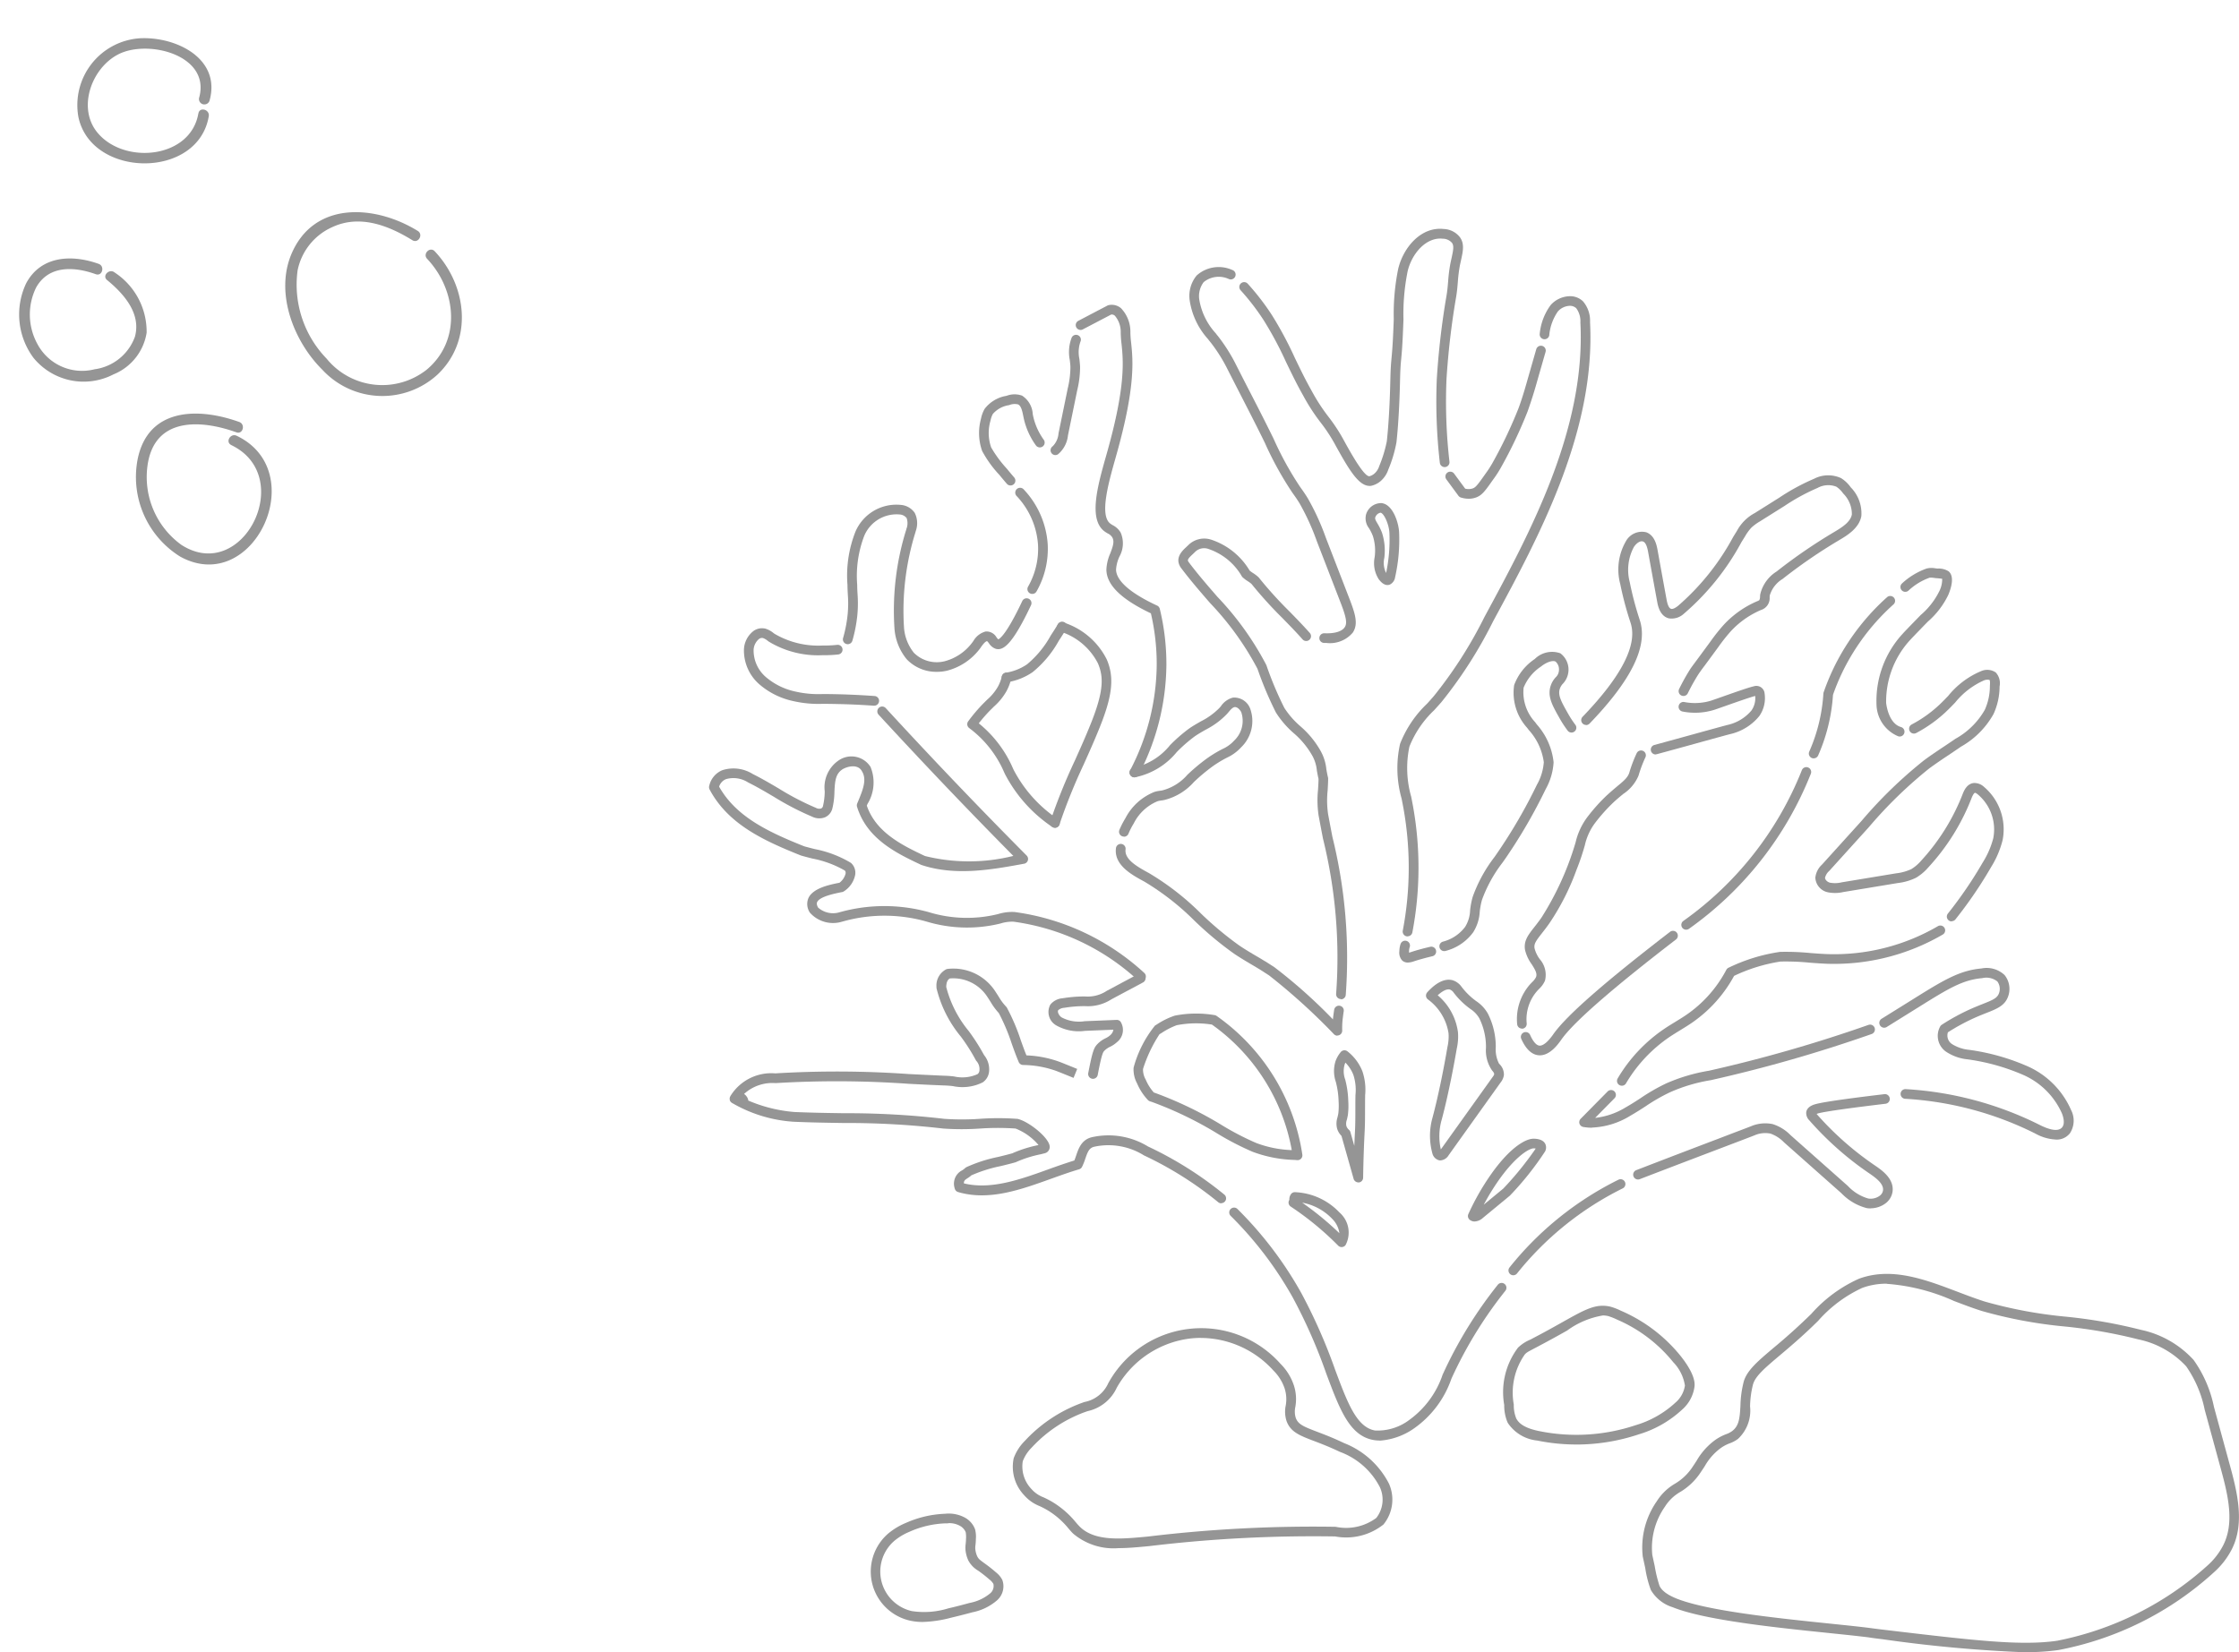 <svg xmlns="http://www.w3.org/2000/svg" width="135.832" height="100.263"><defs><clipPath id="a"><path fill="none" d="M0 0h92.809v86.379H0z" data-name="長方形 220"/></clipPath><clipPath id="b"><path fill="none" d="M0 0h29.177v35.413H0z" data-name="長方形 227"/></clipPath></defs><g data-name="グループ 564"><g data-name="グループ 182" opacity=".603"><g fill="#4f4f4f" clip-path="url(#a)" data-name="グループ 181" transform="translate(43.023 13.884)"><path d="M12.95 84.537a3.485 3.485 0 0 1-.792-.087 3.049 3.049 0 0 1-1.3-5.275 4.125 4.125 0 0 1 1.046-.636l.023-.01a6.432 6.432 0 0 1 2.387-.557 2.058 2.058 0 0 1 1.194.23 1.34 1.34 0 0 1 .624.717 1.769 1.769 0 0 1 .047.585 3.453 3.453 0 0 1-.025.379 1.1 1.1 0 0 0-.01.21 1.341 1.341 0 0 0 .121.467c.073.147.155.21.4.39a8.82 8.82 0 0 1 .733.576 1.389 1.389 0 0 1 .387.464 1.133 1.133 0 0 1-.31 1.224 3.227 3.227 0 0 1-1.51.737c-.434.118-.878.231-1.321.336a7.442 7.442 0 0 1-1.7.25m1.545-5.983h-.162a5.85 5.85 0 0 0-2.168.506l-.026.012a3.569 3.569 0 0 0-.9.543 2.462 2.462 0 0 0 1.051 4.261 4.958 4.958 0 0 0 2.22-.163c.437-.1.875-.215 1.3-.331a2.72 2.72 0 0 0 1.247-.584.578.578 0 0 0 .192-.571.931.931 0 0 0-.238-.264 8.377 8.377 0 0 0-.689-.541 1.578 1.578 0 0 1-.588-.605 1.917 1.917 0 0 1-.181-.7 1.682 1.682 0 0 1 .013-.308 2.921 2.921 0 0 0 .021-.321 1.479 1.479 0 0 0-.019-.4.783.783 0 0 0-.365-.392 1.3 1.3 0 0 0-.711-.151" data-name="パス 275"/><path d="M79.876 86.379a83.9 83.9 0 0 1-8.7-.795c-.456-.054-.62-.077-.761-.1s-.245-.033-.569-.071c-.564-.065-1.22-.132-1.929-.206-3.178-.328-7.531-.778-9.468-1.565a2.328 2.328 0 0 1-1.322-1.048 6.567 6.567 0 0 1-.339-1.33l-.15-.69a4.893 4.893 0 0 1 .852-3.363 3.211 3.211 0 0 1 1.1-1.063 3.266 3.266 0 0 0 1.094-1.059c.08-.115.152-.228.223-.338a4.072 4.072 0 0 1 1.062-1.21 2.931 2.931 0 0 1 .731-.4 1.357 1.357 0 0 0 .363-.19c.415-.317.458-.766.5-1.533a6.413 6.413 0 0 1 .2-1.467c.2-.682.84-1.227 1.816-2.052a36.602 36.602 0 0 0 2.286-2.06 8.493 8.493 0 0 1 2.888-2.129c1.981-.73 4.013.043 5.978.79.54.205 1.1.418 1.638.59a27.251 27.251 0 0 0 4.932.922 30.788 30.788 0 0 1 4.563.8 6.005 6.005 0 0 1 3.191 1.827 7.5 7.5 0 0 1 1.235 2.852l.994 3.639c.465 1.7.854 3.488.087 5a4.833 4.833 0 0 1-1.1 1.41 19.344 19.344 0 0 1-9.412 4.7 13.812 13.812 0 0 1-1.991.13m-8.425-22.359a4.264 4.264 0 0 0-1.488.254 8.054 8.054 0 0 0-2.678 2c-.909.9-1.691 1.56-2.32 2.091-.894.755-1.485 1.254-1.631 1.765a5.865 5.865 0 0 0-.179 1.337 2.342 2.342 0 0 1-.728 1.967 1.92 1.92 0 0 1-.5.269 2.359 2.359 0 0 0-.6.328 3.494 3.494 0 0 0-.917 1.056 14.29 14.29 0 0 1-.234.354 3.855 3.855 0 0 1-1.26 1.219 2.645 2.645 0 0 0-.928.894 4.343 4.343 0 0 0-.764 2.927l.147.676a7.83 7.83 0 0 0 .292 1.2c.092.188.3.471 1.017.763 1.86.755 6.165 1.2 9.308 1.525.712.074 1.37.141 1.936.206.331.038.446.054.582.072s.3.041.751.095c5.54.657 8.321.987 10.534.667a19.118 19.118 0 0 0 9.1-4.55 4.278 4.278 0 0 0 .969-1.243c.673-1.329.323-2.926-.13-4.583l-.994-3.64a7.054 7.054 0 0 0-1.123-2.635 5.465 5.465 0 0 0-2.9-1.634 30.32 30.32 0 0 0-4.476-.784 27.717 27.717 0 0 1-5.038-.945c-.554-.177-1.12-.392-1.668-.6a12.029 12.029 0 0 0-4.079-1.042m-10.301 9.762Z" data-name="パス 276"/><path d="M24.843 80.057a3.8 3.8 0 0 1-2.75-.871c-.107-.1-.2-.213-.3-.328a4.851 4.851 0 0 0-.824-.8 4.605 4.605 0 0 0-.94-.559 2.409 2.409 0 0 1-.909-.642 2.508 2.508 0 0 1-.646-2.253 2.871 2.871 0 0 1 .677-1.055 8.83 8.83 0 0 1 3.409-2.285l.2-.073a1.991 1.991 0 0 0 1.459-1.158l.11-.189a6.432 6.432 0 0 1 10.331-.972 3.321 3.321 0 0 1 .817 1.326 2.7 2.7 0 0 1 .084 1.289 1.3 1.3 0 0 0 .021.654c.142.4.45.532 1.32.863.431.164.966.368 1.617.68a5.177 5.177 0 0 1 2.722 2.462 2.382 2.382 0 0 1-.335 2.477 3.633 3.633 0 0 1-2.927.725 83.314 83.314 0 0 0-11.295.588l-.223.021c-.513.047-1.07.1-1.625.1M29.821 67.3q-.261 0-.52.024a5.944 5.944 0 0 0-4.471 2.822 6.54 6.54 0 0 0-.105.181 2.538 2.538 0 0 1-1.77 1.418l-.2.071a8.246 8.246 0 0 0-3.182 2.133 2.352 2.352 0 0 0-.548.833 1.976 1.976 0 0 0 .526 1.688 1.828 1.828 0 0 0 .72.5 5.2 5.2 0 0 1 1.046.623 5.442 5.442 0 0 1 .915.884c.093.109.173.2.261.289.906.885 2.5.738 3.911.608l.224-.021a83.692 83.692 0 0 1 11.377-.59 3.075 3.075 0 0 0 2.467-.538 1.805 1.805 0 0 0 .221-1.858 4.455 4.455 0 0 0-2.432-2.153c-.628-.3-1.151-.5-1.572-.66-.857-.326-1.422-.541-1.663-1.213a1.84 1.84 0 0 1-.05-.928 2.14 2.14 0 0 0-.062-1.036 2.767 2.767 0 0 0-.686-1.1 5.971 5.971 0 0 0-4.409-1.975" data-name="パス 277"/><path d="M70.458 59.443a1.4 1.4 0 0 1-.249-.022 3.27 3.27 0 0 1-1.521-.9l-3.478-3.084a2.127 2.127 0 0 0-.828-.535 1.623 1.623 0 0 0-.973.11c-.354.138-.939.36-1.717.656-1.3.495-3.087 1.173-5.237 2a.293.293 0 0 1-.211-.547c2.152-.832 3.937-1.51 5.24-2.006.777-.3 1.36-.517 1.708-.652a2.2 2.2 0 0 1 1.326-.136 2.6 2.6 0 0 1 1.082.667l3.478 3.084a2.725 2.725 0 0 0 1.236.764.925.925 0 0 0 .687-.159.5.5 0 0 0 .213-.34c.041-.376-.368-.709-.816-1.014a19.258 19.258 0 0 1-3.653-3.227.627.627 0 0 1-.19-.5c.047-.308.369-.422.475-.459.511-.181 3.156-.5 4.27-.633a.293.293 0 0 1 .068.582c-1.678.2-3.769.471-4.138.6l-.047.018a18.684 18.684 0 0 0 3.542 3.129c.4.274 1.155.784 1.069 1.562a1.079 1.079 0 0 1-.444.746 1.517 1.517 0 0 1-.893.289" data-name="パス 278"/><path d="M81.698 55.264a2.828 2.828 0 0 1-1.241-.361 20.2 20.2 0 0 0-7.9-2.112.293.293 0 0 1-.277-.309.29.29 0 0 1 .309-.277 20.8 20.8 0 0 1 8.131 2.173c.48.242 1.107.463 1.364.139.188-.237.053-.661-.014-.832a4.58 4.58 0 0 0-2.344-2.34 12.786 12.786 0 0 0-3.379-.947 2.851 2.851 0 0 1-1.338-.484 1.171 1.171 0 0 1-.309-1.543.291.291 0 0 1 .077-.072 12.919 12.919 0 0 1 1.851-1c.234-.1.444-.186.632-.26.6-.236.864-.352.975-.619a.76.76 0 0 0-.086-.749 1.074 1.074 0 0 0-.921-.2c-1.159.1-2.023.616-3.714 1.671l-2.076 1.292a.294.294 0 0 1-.31-.5c1.094-.68 1.819-1.132 2.075-1.292 1.723-1.075 2.683-1.641 3.973-1.758a1.584 1.584 0 0 1 1.413.4 1.343 1.343 0 0 1 .188 1.363c-.211.508-.668.689-1.3.939-.182.072-.387.153-.613.252a12.31 12.31 0 0 0-1.714.919.624.624 0 0 0 .227.7 2.384 2.384 0 0 0 1.074.365 13.28 13.28 0 0 1 3.539 1 5.159 5.159 0 0 1 2.633 2.654 1.4 1.4 0 0 1-.073 1.41 1.023 1.023 0 0 1-.847.381" data-name="パス 279"/><path d="M53.556 54.546a3.023 3.023 0 0 1-.528-.046.293.293 0 0 1-.158-.495l1.635-1.658a.293.293 0 0 1 .418.412l-1.176 1.192a4.48 4.48 0 0 0 1.865-.646c.3-.169.6-.361.883-.546a11.644 11.644 0 0 1 1.562-.9 10.732 10.732 0 0 1 2.6-.772 86.436 86.436 0 0 0 9.679-2.782.293.293 0 0 1 .183.557 86.794 86.794 0 0 1-9.758 2.8 10.055 10.055 0 0 0-2.466.731 11.041 11.041 0 0 0-1.483.852c-.294.19-.6.386-.911.564a4.8 4.8 0 0 1-2.345.729" data-name="パス 280"/><path d="M55.368 51.998a.293.293 0 0 1-.253-.442 9.4 9.4 0 0 1 2.867-3.036c.2-.136.411-.263.62-.391.228-.14.465-.284.686-.436a7.59 7.59 0 0 0 2.419-2.727.291.291 0 0 1 .146-.134l.028-.012a10.616 10.616 0 0 1 3.082-.943 15.349 15.349 0 0 1 1.83.068c.348.027.707.055 1.058.067a12.492 12.492 0 0 0 6.7-1.7.294.294 0 0 1 .3.505 13.09 13.09 0 0 1-7.018 1.781c-.363-.013-.729-.041-1.083-.068a14.74 14.74 0 0 0-1.76-.067 10.134 10.134 0 0 0-2.812.869 8.178 8.178 0 0 1-2.557 2.845c-.234.161-.477.309-.712.453-.2.123-.4.247-.6.378a8.812 8.812 0 0 0-2.687 2.845.292.292 0 0 1-.253.145" data-name="パス 281"/><path d="M75.378 42.027a.293.293 0 0 1-.229-.476 25.254 25.254 0 0 0 2.114-3.1 5.19 5.19 0 0 0 .639-1.473 2.778 2.778 0 0 0-.928-2.648c-.121-.1-.169-.11-.186-.105s-.087.03-.2.313a13.267 13.267 0 0 1-2.617 4.2 3.069 3.069 0 0 1-.746.635 3.4 3.4 0 0 1-1.125.327l-3.3.546a2.213 2.213 0 0 1-.963.008.958.958 0 0 1-.73-.876 1.257 1.257 0 0 1 .4-.794l2.405-2.658a27.145 27.145 0 0 1 3.772-3.661c.388-.29.795-.561 1.188-.823.243-.162.486-.324.726-.491a4.633 4.633 0 0 0 1.79-1.763 3.489 3.489 0 0 0 .308-1.459c.022-.272-.006-.339-.025-.355a.545.545 0 0 0-.341.032 4.675 4.675 0 0 0-1.742 1.343c-.183.19-.373.386-.562.564a8.318 8.318 0 0 1-1.8 1.283.293.293 0 0 1-.275-.518 7.725 7.725 0 0 0 1.676-1.192c.179-.169.356-.351.542-.545a5.065 5.065 0 0 1 1.995-1.5.916.916 0 0 1 .89.082.969.969 0 0 1 .23.849 4.013 4.013 0 0 1-.368 1.674 5.165 5.165 0 0 1-1.98 1.982c-.243.169-.489.333-.736.5a32.78 32.78 0 0 0-1.162.8 26.708 26.708 0 0 0-3.688 3.584l-2.405 2.658a.784.784 0 0 0-.249.408c0 .121.134.257.3.3a1.7 1.7 0 0 0 .709-.022l3.3-.546a2.913 2.913 0 0 0 .935-.261 2.58 2.58 0 0 0 .6-.52 12.855 12.855 0 0 0 2.5-4.016c.074-.191.247-.637.681-.684a.86.86 0 0 1 .62.236 3.379 3.379 0 0 1 1.129 3.22 5.7 5.7 0 0 1-.7 1.646 25.9 25.9 0 0 1-2.163 3.173.293.293 0 0 1-.23.11" data-name="パス 282"/><path d="M72.218 30.807a.293.293 0 0 1-.081-.012 2.138 2.138 0 0 1-1.32-1.949 6.01 6.01 0 0 1 1.555-4.237c.163-.183.435-.462.976-1.018l.155-.159a4.524 4.524 0 0 0 1.127-1.446 1.624 1.624 0 0 0 .173-.748 3.89 3.89 0 0 0-.336-.037c-.044 0-.091-.009-.141-.015a1.454 1.454 0 0 0-.28-.018 3.7 3.7 0 0 0-1.295.792.293.293 0 0 1-.4-.427 4.294 4.294 0 0 1 1.511-.92 1.258 1.258 0 0 1 .536-.009l.122.013a1.141 1.141 0 0 1 .672.167c.351.3.184.944-.018 1.428a5.049 5.049 0 0 1-1.249 1.63l-.154.159c-.535.55-.8.826-.959 1a5.518 5.518 0 0 0-1.41 3.773c.037.292.212 1.262.9 1.459a.293.293 0 0 1-.08.575" data-name="パス 283"/><path d="M67.006 32.134a.293.293 0 0 1-.268-.412 10.242 10.242 0 0 0 .857-3.519.3.3 0 0 1 .016-.078 13.772 13.772 0 0 1 .834-1.922 13.927 13.927 0 0 1 3.011-3.847.293.293 0 1 1 .392.436 13.338 13.338 0 0 0-2.885 3.686 13.147 13.147 0 0 0-.785 1.8 10.846 10.846 0 0 1-.9 3.679.294.294 0 0 1-.269.175" data-name="パス 284"/><path d="M59.272 42.53a.293.293 0 0 1-.17-.533 20.455 20.455 0 0 0 7.187-9.146.293.293 0 1 1 .545.216 21.032 21.032 0 0 1-7.393 9.409.291.291 0 0 1-.169.054" data-name="パス 285"/><path d="M50.394 50.153a.889.889 0 0 1-.109-.007c-.4-.051-.746-.384-1.017-.99a.293.293 0 1 1 .535-.24c.177.4.375.625.556.648.127.017.406-.053.855-.695.786-1.12 3.1-3.147 7.079-6.209a.293.293 0 0 1 .358.465c-3.878 2.983-6.216 5.026-6.948 6.069-.176.251-.671.959-1.308.959" data-name="パス 286"/><path d="M49.309 48.531a.293.293 0 0 1-.291-.263 3.189 3.189 0 0 1 .828-2.473l.079-.082a1.05 1.05 0 0 0 .238-.309c.081-.215-.049-.438-.268-.784a2.4 2.4 0 0 1-.4-.865c-.09-.544.185-.9.567-1.385.128-.163.272-.349.428-.57a17.887 17.887 0 0 0 2.072-4.565 4.093 4.093 0 0 1 .709-1.531 10.888 10.888 0 0 1 1.2-1.339c.221-.2.423-.373.6-.522.4-.328.657-.545.75-.842l.01-.035a8.439 8.439 0 0 1 .308-.855c.053-.125.1-.226.128-.288a.293.293 0 0 1 .531.249 6.27 6.27 0 0 0-.119.267 7.875 7.875 0 0 0-.286.8l-.012.041a2.493 2.493 0 0 1-.935 1.118c-.173.144-.369.307-.579.5a10.52 10.52 0 0 0-1.125 1.258 3.533 3.533 0 0 0-.617 1.346 14.353 14.353 0 0 1-.509 1.5 14.722 14.722 0 0 1-1.646 3.243c-.164.234-.314.425-.446.594-.37.474-.5.652-.45.928a1.928 1.928 0 0 0 .312.648 1.438 1.438 0 0 1 .32 1.305 1.508 1.508 0 0 1-.364.509l-.072.075a2.6 2.6 0 0 0-.674 2.012.293.293 0 0 1-.261.322h-.031" data-name="パス 287"/><path d="M57.419 31.897a.293.293 0 0 1-.077-.576c.822-.223 1.589-.435 2.308-.633.749-.207 1.447-.4 2.106-.577a2.653 2.653 0 0 0 1.472-.877 1.308 1.308 0 0 0 .23-.887c-.283.069-1.248.409-1.834.616-.3.106-.55.194-.663.23a3.943 3.943 0 0 1-1.906.1.293.293 0 0 1 .1-.578 3.352 3.352 0 0 0 1.624-.083c.11-.036.353-.121.649-.226.914-.322 1.691-.593 1.944-.644a.5.5 0 0 1 .658.444 1.9 1.9 0 0 1-.325 1.364 3.2 3.2 0 0 1-1.8 1.1c-.657.177-1.354.369-2.1.576-.72.2-1.487.41-2.31.633a.289.289 0 0 1-.077.01" data-name="パス 288"/><path d="M53.201 30.107a.293.293 0 0 1-.211-.5c2.351-2.441 3.332-4.348 2.917-5.669l-.036-.113a20.381 20.381 0 0 1-.6-2.271 3.42 3.42 0 0 1 .332-2.574 1.109 1.109 0 0 1 1.25-.564c.522.192.636.819.684 1.087q.271 1.5.546 3c.062.34.155.527.276.558s.3-.089.419-.182a14.823 14.823 0 0 0 3.349-4.188l.224-.362a2.638 2.638 0 0 1 1.081-1.08l1.494-.939a12.8 12.8 0 0 1 2.1-1.14 1.87 1.87 0 0 1 1.642-.041 2.042 2.042 0 0 1 .587.559 2.247 2.247 0 0 1 .643 1.748c-.141.741-.865 1.171-1.345 1.456a31.9 31.9 0 0 0-3.439 2.359 1.763 1.763 0 0 0-.769.988 1.931 1.931 0 0 0-.011.112.749.749 0 0 1-.523.779 5.362 5.362 0 0 0-1.841 1.3 11.042 11.042 0 0 0-.753.954c-.373.51-.636.867-.823 1.12a10.12 10.12 0 0 0-.4.557 12.125 12.125 0 0 0-.624 1.123.293.293 0 1 1-.527-.258 12.644 12.644 0 0 1 .654-1.177c.061-.1.168-.242.428-.593.187-.253.449-.608.822-1.117a11.418 11.418 0 0 1 .794-1 5.943 5.943 0 0 1 2.033-1.438.57.57 0 0 0 .137-.07.541.541 0 0 0 .042-.22c0-.049.008-.1.014-.144a2.239 2.239 0 0 1 .988-1.371 32.5 32.5 0 0 1 3.5-2.4c.514-.305.983-.616 1.068-1.061a1.766 1.766 0 0 0-.528-1.276 1.542 1.542 0 0 0-.414-.41 1.348 1.348 0 0 0-1.14.075 12.387 12.387 0 0 0-2 1.09l-1.494.939a2.931 2.931 0 0 0-.523.384 2.845 2.845 0 0 0-.372.51l-.224.361a15.259 15.259 0 0 1-3.493 4.346 1.091 1.091 0 0 1-.918.283c-.546-.139-.663-.779-.707-1.021q-.275-1.5-.546-3c-.048-.263-.126-.574-.31-.641s-.419.123-.556.334a2.936 2.936 0 0 0-.249 2.138 19.6 19.6 0 0 0 .579 2.208l.037.116c.491 1.563-.509 3.608-3.055 6.252a.292.292 0 0 1-.211.09" data-name="パス 289"/><path d="M44.595 43.83a.293.293 0 0 1-.085-.574 2.434 2.434 0 0 0 1.353-.9 2.033 2.033 0 0 0 .3-1 4.87 4.87 0 0 1 .155-.812 8.8 8.8 0 0 1 1.326-2.426l.195-.282a31.531 31.531 0 0 0 2.376-4.1 3.244 3.244 0 0 0 .419-1.369 3.626 3.626 0 0 0-.913-1.957l-.1-.132a3.17 3.17 0 0 1-.786-2.589 3.256 3.256 0 0 1 1.248-1.582 1.491 1.491 0 0 1 1.556-.348 1.238 1.238 0 0 1 .164 1.832.848.848 0 0 0-.222.41c-.069.369.146.75.537 1.44a6.121 6.121 0 0 0 .431.657.293.293 0 1 1-.469.352 6.7 6.7 0 0 1-.472-.721c-.429-.757-.712-1.258-.6-1.838a1.4 1.4 0 0 1 .345-.673.619.619 0 0 0 .2-.422.641.641 0 0 0-.2-.531c-.192-.112-.605.063-.894.3a2.788 2.788 0 0 0-1.05 1.281 2.677 2.677 0 0 0 .7 2.093l.095.131a4.1 4.1 0 0 1 1.024 2.3 3.77 3.77 0 0 1-.477 1.626 32.108 32.108 0 0 1-2.421 4.178l-.2.285a8.354 8.354 0 0 0-1.246 2.26 4.321 4.321 0 0 0-.136.718 2.591 2.591 0 0 1-.4 1.253 3 3 0 0 1-1.666 1.127.3.3 0 0 1-.085.013" data-name="パス 290"/><path d="M42.366 42.937a.3.3 0 0 1-.055-.005.294.294 0 0 1-.233-.343 20.394 20.394 0 0 0 .017-7.56l-.086-.447a6.766 6.766 0 0 1-.095-3.329 6.722 6.722 0 0 1 1.631-2.43c.15-.165.3-.329.443-.5a26.307 26.307 0 0 0 3.053-4.783c2.74-5.062 6.15-11.362 5.812-17.856a1.322 1.322 0 0 0-.252-.866.553.553 0 0 0-.419-.143 1.014 1.014 0 0 0-.689.333 3 3 0 0 0-.529 1.461.293.293 0 0 1-.577-.1 3.493 3.493 0 0 1 .665-1.744 1.6 1.6 0 0 1 1.107-.533 1.121 1.121 0 0 1 .852.308 1.8 1.8 0 0 1 .428 1.255c.347 6.659-3.107 13.04-5.882 18.166a26.743 26.743 0 0 1-3.125 4.887c-.147.17-.3.338-.452.506a6.192 6.192 0 0 0-1.5 2.209 6.336 6.336 0 0 0 .11 3.042c.03.151.059.3.087.453a20.974 20.974 0 0 1-.017 7.776.294.294 0 0 1-.288.238" data-name="パス 291"/><path d="M46.081 16.38a1.629 1.629 0 0 1-.478-.075.293.293 0 0 1-.15-.107l-.735-1a.293.293 0 0 1 .472-.347l.675.917a.8.8 0 0 0 .469-.019c.14-.054.252-.163.605-.665l.117-.166a6.725 6.725 0 0 0 .45-.684A27.375 27.375 0 0 0 49.1 10.89c.233-.63.421-1.287.6-1.922l.477-1.661a.293.293 0 0 1 .564.162l-.477 1.661a27.698 27.698 0 0 1-.617 1.963 27.839 27.839 0 0 1-1.627 3.417 7.134 7.134 0 0 1-.489.746l-.116.165c-.389.553-.569.756-.872.874a1.283 1.283 0 0 1-.466.085" data-name="パス 292"/><path d="M40.056 15.6c-.633 0-1.213-.947-1.9-2.176l-.116-.208a9.945 9.945 0 0 0-.936-1.451 11.846 11.846 0 0 1-1.064-1.641c-.407-.716-.733-1.4-1.05-2.055a21.817 21.817 0 0 0-1.352-2.525 14.253 14.253 0 0 0-1.4-1.818.293.293 0 1 1 .434-.394 14.824 14.824 0 0 1 1.461 1.893 22.306 22.306 0 0 1 1.389 2.59c.312.649.634 1.32 1.03 2.019a11.34 11.34 0 0 0 1.019 1.573 10.465 10.465 0 0 1 .983 1.522l.117.21c.712 1.281 1.18 1.916 1.394 1.874a.789.789 0 0 0 .271-.141 1 1 0 0 0 .313-.47 8.012 8.012 0 0 0 .461-1.507c.106-.964.182-2.286.214-3.721.017-.744.044-1.03.075-1.362s.069-.739.109-1.731l.024-.594a13.722 13.722 0 0 1 .266-3.043c.3-1.29 1.371-2.58 2.753-2.433a1.307 1.307 0 0 1 .994.5c.287.4.188.847.063 1.413a22.4 22.4 0 0 0-.064.295 8.794 8.794 0 0 0-.126 1.017c-.025.289-.05.587-.1.882a46.793 46.793 0 0 0-.588 5.014 32.1 32.1 0 0 0 .18 5 .293.293 0 1 1-.583.067 32.662 32.662 0 0 1-.184-5.095 47.4 47.4 0 0 1 .595-5.085c.045-.273.069-.547.093-.837a9.345 9.345 0 0 1 .137-1.082c.022-.107.044-.208.065-.3.11-.5.161-.765.033-.944A.744.744 0 0 0 44.504.6c-1.023-.108-1.885.923-2.132 1.982a13.168 13.168 0 0 0-.252 2.932l-.024.594c-.041 1.008-.079 1.426-.111 1.762s-.056.6-.072 1.3c-.033 1.471-.11 2.811-.219 3.794a7.953 7.953 0 0 1-.494 1.647 1.581 1.581 0 0 1-.5.727 1.337 1.337 0 0 1-.527.255.635.635 0 0 1-.115.01" data-name="パス 293"/><path d="M37.476 25.129h-.178a.293.293 0 1 1 .025-.586c.616.027 1.063-.107 1.234-.367.159-.242.1-.6-.284-1.578l-1.411-3.648a14.347 14.347 0 0 0-1.039-2.28c-.146-.24-.259-.4-.369-.554l-.085-.12a20.343 20.343 0 0 1-1.658-3.009l-.029-.059c-.453-.925-.931-1.857-1.394-2.759q-.423-.823-.842-1.648a9.646 9.646 0 0 0-.91-1.478c-.072-.1-.106-.138-.138-.178s-.068-.083-.135-.173a4.49 4.49 0 0 1-1.111-2.343 1.939 1.939 0 0 1 .426-1.52 2 2 0 0 1 2.151-.333.294.294 0 1 1-.2.552A1.45 1.45 0 0 0 30 3.235a1.411 1.411 0 0 0-.264 1.079 3.991 3.991 0 0 0 .995 2.026c.06.081.09.117.12.154s.074.09.154.2a10.375 10.375 0 0 1 .963 1.565q.416.824.84 1.644c.464.9.944 1.839 1.4 2.768l.029.059a19.685 19.685 0 0 0 1.612 2.93l.083.117c.111.156.237.332.393.591a14.76 14.76 0 0 1 1.084 2.373l1.411 3.648c.373.963.574 1.586.227 2.112a1.817 1.817 0 0 1-1.571.634" data-name="パス 294"/><path d="M38.327 46.737h-.035a.293.293 0 0 1-.256-.326 30.09 30.09 0 0 0-.8-9.416c-.088-.461-.177-.925-.264-1.393a6.218 6.218 0 0 1-.034-1.568c.014-.231.028-.451.029-.656-.041-.172-.07-.34-.1-.5a2.3 2.3 0 0 0-.266-.887.284.284 0 0 1-.018-.031 5.129 5.129 0 0 0-1.128-1.362 5.668 5.668 0 0 1-1.071-1.244 21.458 21.458 0 0 1-1.121-2.657 17.78 17.78 0 0 0-2.866-3.979c-.593-.683-1.206-1.389-1.786-2.161-.384-.576.077-1.007.325-1.238l.116-.11a1.37 1.37 0 0 1 1.4-.347 4.276 4.276 0 0 1 2.339 1.881 2.219 2.219 0 0 0 .213.153 2.133 2.133 0 0 1 .32.244.247.247 0 0 1 .024.027 23.964 23.964 0 0 0 1.837 2.032c.413.423.841.861 1.253 1.326a.293.293 0 0 1-.439.389c-.4-.455-.825-.887-1.234-1.305a24.887 24.887 0 0 1-1.868-2.065 2.054 2.054 0 0 0-.22-.16 2.136 2.136 0 0 1-.32-.243.277.277 0 0 1-.037-.045 3.7 3.7 0 0 0-2.043-1.673.779.779 0 0 0-.815.2 3.897 3.897 0 0 1-.13.124c-.329.307-.32.361-.247.471.557.742 1.164 1.44 1.75 2.115a18.166 18.166 0 0 1 2.961 4.129l.013.032a20.749 20.749 0 0 0 1.087 2.582 5.185 5.185 0 0 0 .959 1.1 5.609 5.609 0 0 1 1.24 1.508 2.827 2.827 0 0 1 .346 1.1c.028.164.057.333.1.5a.3.3 0 0 1 .009.071c0 .234-.016.485-.03.727a5.8 5.8 0 0 0 .025 1.422c.087.471.176.934.264 1.394a30.536 30.536 0 0 1 .809 9.6.293.293 0 0 1-.291.258" data-name="パス 295"/><path d="M25.799 33.283a.293.293 0 0 1-.26-.429 14.022 14.022 0 0 0 1.612-6.408 13.568 13.568 0 0 0-.353-3.112c-1.81-.859-2.694-1.729-2.7-2.657a2.719 2.719 0 0 1 .238-.988c.167-.439.258-.723.118-.966a.632.632 0 0 0-.275-.238 1.833 1.833 0 0 1-.217-.141c-.959-.752-.389-2.769.114-4.549l.074-.263c1.131-4.026.971-5.551.865-6.561a6.373 6.373 0 0 1-.048-.67 1.511 1.511 0 0 0-.357-1.029.283.283 0 0 0-.222-.069l-1.72.9a.293.293 0 1 1-.272-.52l1.762-.924a.3.3 0 0 1 .079-.028.87.87 0 0 1 .745.185 2.057 2.057 0 0 1 .571 1.482 6.069 6.069 0 0 0 .045.609c.111 1.053.278 2.646-.884 6.78l-.074.264c-.408 1.443-.966 3.419-.316 3.928a1.255 1.255 0 0 0 .149.1 1.182 1.182 0 0 1 .49.453 1.644 1.644 0 0 1-.079 1.467 2.251 2.251 0 0 0-.2.774c.006.681.868 1.438 2.492 2.191a.293.293 0 0 1 .162.2 14.174 14.174 0 0 1 .4 3.384 14.614 14.614 0 0 1-1.679 6.677.293.293 0 0 1-.26.157" data-name="パス 296"/><path d="M21.006 13.731a.293.293 0 0 1-.165-.536 1.234 1.234 0 0 0 .352-.778l.561-2.736a5.561 5.561 0 0 0 .161-1.277c0-.142-.021-.288-.038-.443a2.431 2.431 0 0 1 .117-1.363.293.293 0 0 1 .527.257 1.94 1.94 0 0 0-.061 1.042c.017.158.035.322.041.486a5.971 5.971 0 0 1-.173 1.415l-.561 2.736a1.734 1.734 0 0 1-.6 1.145.291.291 0 0 1-.164.051" data-name="パス 297"/><path d="M18.282 15.574a.292.292 0 0 1-.222-.1 24.725 24.725 0 0 1-.457-.545 6.786 6.786 0 0 1-1.044-1.45 3.268 3.268 0 0 1-.068-1.956 1.969 1.969 0 0 1 .218-.594 2.094 2.094 0 0 1 1.33-.794 1.359 1.359 0 0 1 .94-.013 1.426 1.426 0 0 1 .652 1.132l.015.073a3.847 3.847 0 0 0 .651 1.472.293.293 0 0 1-.474.345 4.431 4.431 0 0 1-.751-1.7l-.015-.075c-.062-.308-.127-.626-.321-.715a.874.874 0 0 0-.538.045 1.617 1.617 0 0 0-.988.535 1.471 1.471 0 0 0-.147.422 2.652 2.652 0 0 0 .044 1.609 7.231 7.231 0 0 0 .951 1.291c.186.228.342.411.447.533a.293.293 0 0 1-.222.485" data-name="パス 298"/><path d="M20.973 36.343a.292.292 0 0 1-.173-.057 8.662 8.662 0 0 1-2.868-3.226l-.036-.08a6.6 6.6 0 0 0-2.122-2.686.293.293 0 0 1-.06-.408 9.908 9.908 0 0 1 .966-1.131l.193-.19a3.078 3.078 0 0 0 .646-.785 2.557 2.557 0 0 0 .238-.622.293.293 0 0 1 .57.137 3.16 3.16 0 0 1-.292.764 3.637 3.637 0 0 1-.754.927l-.187.184a9.225 9.225 0 0 0-.738.838 7.169 7.169 0 0 1 2.073 2.732l.035.077a8.1 8.1 0 0 0 2.685 3 .293.293 0 0 1-.174.53" data-name="パス 299"/><path d="M20.974 36.342a.293.293 0 0 1-.279-.383 35.34 35.34 0 0 1 1.494-3.7c.326-.727.663-1.479.975-2.261.8-2 .758-2.847.417-3.637a3.873 3.873 0 0 0-2.286-1.923.293.293 0 1 1 .205-.549 4.439 4.439 0 0 1 2.619 2.24c.463 1.072.352 2.18-.411 4.087-.317.792-.656 1.55-.985 2.283a34.81 34.81 0 0 0-1.471 3.644.294.294 0 0 1-.279.2" data-name="パス 300"/><path d="M19.6 22.155a.293.293 0 0 1-.255-.438 4.636 4.636 0 0 0 .606-2.524 4.769 4.769 0 0 0-1.307-2.987.294.294 0 0 1 .426-.405 5.366 5.366 0 0 1 1.469 3.362 5.217 5.217 0 0 1-.681 2.844.293.293 0 0 1-.255.148" data-name="パス 301"/><path d="M13.814 26.883a2.476 2.476 0 0 1-1.827-.76 3.3 3.3 0 0 1-.747-1.892 16.462 16.462 0 0 1 .712-5.966l.013-.054a.939.939 0 0 0 .013-.661.588.588 0 0 0-.363-.21 2.129 2.129 0 0 0-2.208 1.291 6.818 6.818 0 0 0-.427 2.976c0 .2.011.381.021.56a7.566 7.566 0 0 1-.013 1.282 8.7 8.7 0 0 1-.3 1.545.293.293 0 0 1-.564-.162 8.094 8.094 0 0 0 .277-1.441 6.982 6.982 0 0 0 .011-1.193c-.01-.187-.021-.377-.022-.589a7.254 7.254 0 0 1 .485-3.234 2.7 2.7 0 0 1 2.876-1.606 1.141 1.141 0 0 1 .717.464 1.4 1.4 0 0 1 .062 1.115l-.013.054a16.022 16.022 0 0 0-.7 5.752 2.762 2.762 0 0 0 .6 1.571 1.965 1.965 0 0 0 1.871.515 3.064 3.064 0 0 0 1.719-1.2l.026-.035a1.213 1.213 0 0 1 .739-.569.7.7 0 0 1 .664.361 1.281 1.281 0 0 0 .1.116c.094-.036.506-.306 1.458-2.324a.293.293 0 0 1 .531.25c-1.178 2.5-1.719 2.751-2.129 2.65a.789.789 0 0 1-.42-.335.983.983 0 0 0-.117-.136c-.12.03-.238.186-.351.338l-.027.044a3.644 3.644 0 0 1-2.057 1.415 2.729 2.729 0 0 1-.607.068" data-name="パス 302"/><path d="M10.001 28.938H9.98a41.448 41.448 0 0 0-2.148-.1c-.37-.009-.674-.012-.934-.014a6.869 6.869 0 0 1-1.8-.166 4.616 4.616 0 0 1-2.048-1.013 2.72 2.72 0 0 1-.939-2.151 1.488 1.488 0 0 1 .562-1.077.877.877 0 0 1 .736-.154 1.4 1.4 0 0 1 .492.265l.064.047a5.245 5.245 0 0 0 2.931.711 6.909 6.909 0 0 0 .87-.04.293.293 0 1 1 .064.583 7.421 7.421 0 0 1-.943.044 5.764 5.764 0 0 1-3.264-.821l-.07-.051a.934.934 0 0 0-.285-.167.291.291 0 0 0-.25.06.919.919 0 0 0-.322.634 2.133 2.133 0 0 0 .748 1.676 4.055 4.055 0 0 0 1.795.878 6.253 6.253 0 0 0 1.668.148 46.262 46.262 0 0 1 3.118.12.293.293 0 0 1-.021.586" data-name="パス 303"/><path d="M26.199 45.667a.292.292 0 0 1-.19-.07 13.892 13.892 0 0 0-7.542-3.552 2.348 2.348 0 0 0-.8.111 8.5 8.5 0 0 1-4.477-.118 9.316 9.316 0 0 0-5.089-.005l-.029.007a1.875 1.875 0 0 1-1.957-.539.931.931 0 0 1-.095-.886c.28-.614 1.285-.814 1.886-.934a1 1 0 0 0 .368-.549.217.217 0 0 0-.041-.189 6.313 6.313 0 0 0-1.961-.728 20.587 20.587 0 0 1-.688-.181l-.028-.01c-2.276-.91-4.411-1.9-5.529-4a.294.294 0 0 1-.026-.209 1.338 1.338 0 0 1 .79-.961 2.206 2.206 0 0 1 1.852.229c.55.274 1.074.582 1.581.881a16.373 16.373 0 0 0 2.239 1.167l.022.01a.4.4 0 0 0 .305.034.2.2 0 0 0 .113-.141 4.093 4.093 0 0 0 .108-.9 1.971 1.971 0 0 1 .853-1.882 1.369 1.369 0 0 1 1.925.4 2.494 2.494 0 0 1-.185 2.25l-.041.1c.561 1.648 2.2 2.429 3.528 3.057a11.113 11.113 0 0 0 5.362-.006q-.816-.824-1.633-1.662c-2.2-2.257-4.4-4.581-6.541-6.908a.294.294 0 0 1 .432-.4 317.688 317.688 0 0 0 6.528 6.895q1.012 1.037 2.022 2.054a.293.293 0 0 1-.155.495c-1.945.357-4.15.761-6.215.08l-.034-.013c-1.461-.691-3.279-1.551-3.885-3.52a.292.292 0 0 1 .008-.2l.083-.2c.252-.613.513-1.246.214-1.744-.205-.408-.73-.367-1.135-.164-.467.267-.511.7-.543 1.392a4.5 4.5 0 0 1-.133 1.046.788.788 0 0 1-.449.509.969.969 0 0 1-.78-.046 16.9 16.9 0 0 1-2.309-1.2c-.5-.293-1.013-.6-1.565-.872a1.642 1.642 0 0 0-1.345-.2.721.721 0 0 0-.415.456c1.039 1.847 3.032 2.767 5.158 3.618.219.062.438.118.656.172a6.733 6.733 0 0 1 2.17.827.289.289 0 0 1 .045.037.8.8 0 0 1 .222.716 1.538 1.538 0 0 1-.712 1 .3.3 0 0 1-.074.025l-.051.01c-.392.078-1.312.261-1.467.6-.014.032-.058.128.06.334a1.371 1.371 0 0 0 1.329.274 10.045 10.045 0 0 1 5.379 0 7.893 7.893 0 0 0 4.206.119 2.892 2.892 0 0 1 1-.126 14.463 14.463 0 0 1 7.864 3.689.293.293 0 0 1-.19.517" data-name="パス 304"/><path d="M38.113 48.961a.292.292 0 0 1-.208-.087 37.549 37.549 0 0 0-3.936-3.569l-.519-.334-.028-.018c-.173-.106-.348-.209-.522-.312-.351-.208-.713-.422-1.06-.657a20.924 20.924 0 0 1-2.4-2 15.684 15.684 0 0 0-3.048-2.377c-.741-.4-1.862-1-1.711-2.047a.294.294 0 0 1 .581.084c-.085.588.618 1.02 1.409 1.446a16.1 16.1 0 0 1 3.167 2.462 20.506 20.506 0 0 0 2.331 1.944c.332.224.687.435 1.031.638.177.1.354.21.53.317h.008l.029.019c.085.054.324.207.524.337a31.51 31.51 0 0 1 3.553 3.168v-.036c0-.033.013-.116.025-.217.018-.137.035-.251.048-.333a.293.293 0 0 1 .579.091 13.464 13.464 0 0 0-.069.517 5.184 5.184 0 0 0-.023.653.292.292 0 0 1-.293.3m-4.244-4.258Z" data-name="パス 305"/><path d="M31.069 59.134a.292.292 0 0 1-.185-.066 21.591 21.591 0 0 0-4.508-2.843 4.066 4.066 0 0 0-2.991-.53c-.324.065-.416.293-.564.725a3.942 3.942 0 0 1-.2.5.294.294 0 0 1-.179.15c-.556.163-1.136.372-1.7.574-1.853.667-3.768 1.356-5.641.806a.293.293 0 0 1-.205-.224.905.905 0 0 1 .449-1.093 1.161 1.161 0 0 0 .183-.138.3.3 0 0 1 .076-.055 8.925 8.925 0 0 1 1.931-.622c.28-.068.568-.138.852-.218a7.6 7.6 0 0 1 1.552-.494l.04-.01a3.492 3.492 0 0 0-1.392-1 15.717 15.717 0 0 0-2.149 0 16.063 16.063 0 0 1-2.248 0 50.381 50.381 0 0 0-6.046-.336c-1-.015-2.027-.031-3.043-.077a8.506 8.506 0 0 1-3.728-1.148.3.3 0 0 1-.122-.155.12.12 0 0 1 0-.013.131.131 0 0 1 0-.014.294.294 0 0 1 .024-.2.578.578 0 0 1 .035-.062 2.906 2.906 0 0 1 2.7-1.342 62.088 62.088 0 0 1 8.118.042c.7.034 1.4.068 2.112.1a6.105 6.105 0 0 1 .62.045 2.24 2.24 0 0 0 1.422-.141.316.316 0 0 0 .116-.24.746.746 0 0 0-.172-.543.3.3 0 0 1-.055-.076 11.409 11.409 0 0 0-.908-1.426 7.269 7.269 0 0 1-1.471-2.932.288.288 0 0 1 0-.048 1.105 1.105 0 0 1 .576-1.09.288.288 0 0 1 .095-.029 3.032 3.032 0 0 1 2.9 1.37c.075.113.14.216.2.311a3.282 3.282 0 0 0 .452.609.292.292 0 0 1 .047.062 12.268 12.268 0 0 1 .844 1.981c.114.318.222.621.341.913a6.565 6.565 0 0 1 2.03.4c.235.09 1.05.422 1.05.422l-.221.543s-.806-.328-1.038-.417a6.138 6.138 0 0 0-2.026-.365.294.294 0 0 1-.262-.178c-.155-.361-.292-.745-.425-1.117a12.035 12.035 0 0 0-.783-1.855 3.942 3.942 0 0 1-.5-.681 12.618 12.618 0 0 0-.194-.3 2.458 2.458 0 0 0-2.285-1.119c-.1.062-.207.19-.211.519a6.9 6.9 0 0 0 1.36 2.666 12.353 12.353 0 0 1 .934 1.464 1.356 1.356 0 0 1 .306.978.9.9 0 0 1-.386.677 2.75 2.75 0 0 1-1.8.229 5.65 5.65 0 0 0-.573-.042c-.722-.029-1.427-.063-2.129-.1a61.694 61.694 0 0 0-8.054-.042h-.023a2.541 2.541 0 0 0-1.9.658.653.653 0 0 1 .235.3.392.392 0 0 1 .018.1 8.954 8.954 0 0 0 2.784.695c.988.044 2.014.06 3.006.075a50.876 50.876 0 0 1 6.1.34 15.654 15.654 0 0 0 2.154 0 15.831 15.831 0 0 1 2.247 0h.031c.666.133 1.932 1.141 1.966 1.676a.394.394 0 0 1-.276.407c-.112.029-.206.051-.3.074a7.041 7.041 0 0 0-1.452.461.321.321 0 0 1-.051.02c-.3.087-.607.16-.9.231a8.739 8.739 0 0 0-1.768.558 1.8 1.8 0 0 1-.238.177c-.154.1-.225.148-.22.313 1.639.4 3.4-.231 5.1-.843a35.072 35.072 0 0 1 1.6-.546c.041-.1.078-.2.115-.314.149-.435.334-.976 1-1.11a4.6 4.6 0 0 1 3.353.573 22.172 22.172 0 0 1 4.631 2.92.293.293 0 0 1-.185.52" data-name="パス 306"/><path d="M48.785 63.5a.293.293 0 0 1-.229-.477 19.565 19.565 0 0 1 6.6-5.318.293.293 0 1 1 .26.525 18.978 18.978 0 0 0-6.406 5.159.293.293 0 0 1-.229.11" data-name="パス 307"/><path d="M40.69 73.529a2.236 2.236 0 0 1-.408-.037c-1.438-.268-2.03-1.849-2.849-4.038a32.2 32.2 0 0 0-2.022-4.593 22.261 22.261 0 0 0-3.774-4.966.293.293 0 1 1 .413-.416 22.835 22.835 0 0 1 3.873 5.1 33.18 33.18 0 0 1 2.059 4.673c.752 2.009 1.295 3.46 2.407 3.667a3.184 3.184 0 0 0 2.1-.653 5.578 5.578 0 0 0 2.005-2.729c.07-.153.141-.307.214-.461a26.086 26.086 0 0 1 3.135-5 .293.293 0 1 1 .46.364 25.49 25.49 0 0 0-3.064 4.887c-.073.153-.142.3-.212.456a6.113 6.113 0 0 1-2.225 2.98 4.121 4.121 0 0 1-2.111.771" data-name="パス 308"/><path d="M42.385 44.523a.493.493 0 0 1-.337-.119.7.7 0 0 1-.176-.572 1.42 1.42 0 0 1 .073-.436.293.293 0 0 1 .556.185.836.836 0 0 0-.043.257v.087c.039-.01.082-.024.107-.032.357-.119.74-.224 1.179-.325a.293.293 0 1 1 .131.572c-.42.1-.786.2-1.118.308a1.2 1.2 0 0 1-.372.076m.08-.519Z" data-name="パス 309"/><path d="M44.38 56.532a.477.477 0 0 1-.112-.013.566.566 0 0 1-.38-.367 4.023 4.023 0 0 1 0-2.235c0-.015.442-1.576.9-4.268a2.828 2.828 0 0 0 .067-.835 3.142 3.142 0 0 0-1.261-2.061.293.293 0 0 1-.03-.423c.549-.605 1.081-.858 1.537-.733a1.043 1.043 0 0 1 .54.394 4.245 4.245 0 0 0 .9.879 2.234 2.234 0 0 1 .7.751 4.471 4.471 0 0 1 .479 2.04 1.888 1.888 0 0 0 .2 1 .887.887 0 0 1 .293.688.914.914 0 0 1-.2.453l-3.15 4.409a.632.632 0 0 1-.5.319m-.166-10.02a3.547 3.547 0 0 1 1.23 2.244 3.354 3.354 0 0 1-.073.992c-.469 2.725-.914 4.313-.919 4.328a3.626 3.626 0 0 0-.048 1.79l3.146-4.4a.532.532 0 0 0 .092-.161c0-.057-.038-.134-.127-.228a2.134 2.134 0 0 1-.372-1.377 3.935 3.935 0 0 0-.4-1.783 1.657 1.657 0 0 0-.543-.573 4.812 4.812 0 0 1-1.008-.98.5.5 0 0 0-.24-.2c-.177-.049-.444.079-.738.349" data-name="パス 310"/><path d="M46.44 60.237a.485.485 0 0 1-.283-.09.293.293 0 0 1-.1-.36 15.055 15.055 0 0 1 1-1.851c1.307-2.057 2.433-2.758 3.008-2.722.133.007.54.029.672.344a.515.515 0 0 1-.027.43 18.427 18.427 0 0 1-2.12 2.666.293.293 0 0 1-.029.027l-1.621 1.337a.8.8 0 0 1-.5.218m3.584-4.438c-.306 0-1.287.588-2.47 2.451-.2.312-.387.636-.563.968l1.183-.976a19.7 19.7 0 0 0 1.971-2.432c-.028 0-.064-.008-.11-.011l.015-.293-.016.293h-.012" data-name="パス 311"/><path d="M38.368 61.788a.292.292 0 0 1-.209-.087 18.029 18.029 0 0 0-2.879-2.37.293.293 0 0 1-.082-.406.539.539 0 0 1 .092-.34.285.285 0 0 1 .253-.127 3.93 3.93 0 0 1 2.693 1.23 1.613 1.613 0 0 1 .37 1.981.293.293 0 0 1-.215.119h-.021m-2.393-2.694a18.6 18.6 0 0 1 2.256 1.853 1.5 1.5 0 0 0-.424-.858 3.344 3.344 0 0 0-1.832-.995" data-name="パス 312"/><path d="M39.379 57.863a.294.294 0 0 1-.282-.213l-.737-2.607a1.08 1.08 0 0 1-.264-.437 1.229 1.229 0 0 1 .022-.692c.017-.072.036-.151.051-.239a4.161 4.161 0 0 0 .016-.739 5.208 5.208 0 0 0-.169-1.175 2.008 2.008 0 0 1-.017-1.254 1.848 1.848 0 0 1 .317-.552.293.293 0 0 1 .41-.041 2.885 2.885 0 0 1 .9 1.2 3.47 3.47 0 0 1 .169 1.456v.029c-.005.276-.005.552-.006.828 0 .443 0 .9-.024 1.354a76.89 76.89 0 0 0-.092 2.8.293.293 0 0 1-.255.286h-.038m-.828-7.159a1.472 1.472 0 0 0 .036.921 5.811 5.811 0 0 1 .184 1.3 4.432 4.432 0 0 1-.025.852c-.018.1-.039.192-.059.275a.692.692 0 0 0-.032.385.529.529 0 0 0 .16.235.289.289 0 0 1 .086.138l.236.834q.018-.452.041-.892c.023-.438.023-.888.023-1.324 0-.28 0-.56.006-.84v-.029a2.951 2.951 0 0 0-.129-1.23 2.205 2.205 0 0 0-.48-.736 1.212 1.212 0 0 0-.049.115" data-name="パス 313"/><path d="M41.147 21.616c-.254 0-.453-.257-.527-.352a1.818 1.818 0 0 1-.248-1.337 2.934 2.934 0 0 0-.107-1.285 2.787 2.787 0 0 0-.231-.467.976.976 0 0 1-.18-.855.96.96 0 0 1 .934-.675c.7.073 1.044 1.211 1.068 1.776a10.413 10.413 0 0 1-.244 2.725.584.584 0 0 1-.306.436.39.39 0 0 1-.158.034m.064-.575Zm-.495-3.813a.424.424 0 0 0-.305.274c-.029.09 0 .156.129.377a3.321 3.321 0 0 1 .276.562 3.509 3.509 0 0 1 .141 1.528 1.363 1.363 0 0 0 .11.915 9.83 9.83 0 0 0 .2-2.438c-.022-.5-.331-1.2-.543-1.218h-.01" data-name="パス 314"/><path d="M18.038 27.519a.293.293 0 0 1-.048-.582 3.138 3.138 0 0 0 1.3-.514 6.1 6.1 0 0 0 1.438-1.755c.146-.219.287-.441.419-.66a.293.293 0 1 1 .5.3 17.64 17.64 0 0 1-.433.683 6.537 6.537 0 0 1-1.589 1.909 3.72 3.72 0 0 1-1.539.612.3.3 0 0 1-.049 0" data-name="パス 315"/><path d="M23.286 51.579a.309.309 0 0 1-.056-.005.294.294 0 0 1-.233-.343c.264-1.374.356-1.559.572-1.775a1.694 1.694 0 0 1 .479-.339 1.214 1.214 0 0 0 .3-.2.551.551 0 0 0 .174-.319l-1.715.07a2.773 2.773 0 0 1-1.78-.348.935.935 0 0 1-.325-1.25 1.068 1.068 0 0 1 .747-.38 8.2 8.2 0 0 1 1.217-.108h.143a2.087 2.087 0 0 0 1.316-.344l1.918-1.025a.293.293 0 0 1 .276.518l-1.918 1.025a2.633 2.633 0 0 1-1.589.413h-.138a7.619 7.619 0 0 0-1.13.1.614.614 0 0 0-.364.141c-.075.106.042.328.191.436a2.25 2.25 0 0 0 1.412.237l1.933-.079a.286.286 0 0 1 .246.116.94.94 0 0 1-.214 1.227 1.768 1.768 0 0 1-.432.291 1.136 1.136 0 0 0-.333.232c-.089.089-.159.159-.411 1.471a.294.294 0 0 1-.288.238" data-name="パス 316"/><path d="M35.7 56.514h-.023l-.157-.013a7.8 7.8 0 0 1-2.566-.5 17.308 17.308 0 0 1-2.239-1.171 22.4 22.4 0 0 0-3.847-1.845l-.127-.04a.3.3 0 0 1-.123-.078 3.4 3.4 0 0 1-.639-.965l-.018-.042a1.756 1.756 0 0 1-.212-.961 6.921 6.921 0 0 1 1.3-2.554l.085-.05a4.606 4.606 0 0 1 1.119-.551 6.732 6.732 0 0 1 2.412-.03.291.291 0 0 1 .12.049 12.547 12.547 0 0 1 5.2 8.415.293.293 0 0 1-.29.337m-8.705-4.1.065.021a23 23 0 0 1 3.959 1.9 16.759 16.759 0 0 0 2.169 1.135 6.727 6.727 0 0 0 2.161.434 11.957 11.957 0 0 0-4.843-7.617 6.155 6.155 0 0 0-2.137.038 4.464 4.464 0 0 0-.93.479c-.06.036-.091.055-.114.067a8.531 8.531 0 0 0-1 2.109 1.239 1.239 0 0 0 .167.652l.018.042a2.8 2.8 0 0 0 .479.744" data-name="パス 317"/><path d="M25.158 36.88a.294.294 0 0 1-.27-.407 5.2 5.2 0 0 1 .363-.706 3.381 3.381 0 0 1 1.77-1.6 1.618 1.618 0 0 1 .3-.063c.045-.006.095-.012.166-.026a3 3 0 0 0 1.519-.943 11.771 11.771 0 0 1 1.027-.875 7.356 7.356 0 0 1 1.12-.7 2.115 2.115 0 0 0 .692-.5 1.653 1.653 0 0 0 .438-1.72c-.083-.176-.264-.342-.41-.317-.128.022-.248.167-.376.32-.032.038-.064.076-.1.113a4.788 4.788 0 0 1-1.289.945c-.236.136-.46.263-.669.41a9.378 9.378 0 0 0-1.067.934 4.4 4.4 0 0 1-2.551 1.54.3.3 0 0 1-.319-.265.293.293 0 0 1 .265-.319 3.925 3.925 0 0 0 2.2-1.377 9.758 9.758 0 0 1 1.138-.992c.231-.163.477-.3.715-.439a4.28 4.28 0 0 0 1.139-.823l.086-.1a1.261 1.261 0 0 1 .727-.522 1.031 1.031 0 0 1 1.04.644 2.212 2.212 0 0 1-.542 2.373 2.671 2.671 0 0 1-.848.621 6.761 6.761 0 0 0-1.041.653 11.314 11.314 0 0 0-.978.834 3.53 3.53 0 0 1-1.8 1.089c-.086.017-.148.025-.2.032a1.056 1.056 0 0 0-.206.043 2.824 2.824 0 0 0-1.438 1.341 4.616 4.616 0 0 0-.324.63.294.294 0 0 1-.27.18" data-name="パス 318"/><path d="M52.614 73.769a11.906 11.906 0 0 1-2.379-.24 2.434 2.434 0 0 1-1.792-1.081 2.615 2.615 0 0 1-.21-1.077 4.486 4.486 0 0 1 .834-3.477 2.422 2.422 0 0 1 .76-.494c.184-.1.431-.227.771-.41.448-.242.833-.458 1.169-.647 1.389-.78 2.023-1.136 2.9-.94a3.8 3.8 0 0 1 .656.253 9.455 9.455 0 0 1 3.62 2.752c.885 1.122.848 1.654.836 1.829a2.246 2.246 0 0 1-.751 1.412 6.655 6.655 0 0 1-2.637 1.505 11.923 11.923 0 0 1-3.783.616m1.608-7.831a5.087 5.087 0 0 0-2.167.915 72.023 72.023 0 0 1-1.954 1.065c-.471.248-.494.262-.613.384a4.037 4.037 0 0 0-.669 3.041 2.1 2.1 0 0 0 .148.839c.187.371.628.616 1.386.771a11.338 11.338 0 0 0 5.859-.357 6.091 6.091 0 0 0 2.41-1.366 1.694 1.694 0 0 0 .579-1.036 2.6 2.6 0 0 0-.712-1.425 8.869 8.869 0 0 0-3.4-2.578 3.643 3.643 0 0 0-.548-.217 1.477 1.477 0 0 0-.323-.037" data-name="パス 319"/></g></g><g data-name="グループ 198" opacity=".603"><g fill="#4f4f4f" clip-path="url(#b)" data-name="グループ 194"><path d="M14.03 27.008c3.968 1.9.712 8.447-3.021 6.058a5.075 5.075 0 0 1-2.06-4.811c.4-2.922 3.16-2.823 5.392-2.021.395.142.565-.487.173-.628-2.5-.9-5.538-.863-6.166 2.272a5.687 5.687 0 0 0 2.589 5.9c4.441 2.434 7.975-5.161 3.422-7.335-.376-.18-.707.381-.328.562" data-name="パス 340"/><path d="M6.495 16.992c1.01.829 2.081 2.026 1.689 3.444a3.032 3.032 0 0 1-2.447 1.972 3.067 3.067 0 0 1-3.485-1.567 3.713 3.713 0 0 1-.065-3.385c.762-1.377 2.324-1.284 3.625-.817.395.142.565-.487.173-.628-1.623-.582-3.505-.5-4.4 1.185a4.412 4.412 0 0 0 .445 4.515 3.925 3.925 0 0 0 4.852 1.007 3.282 3.282 0 0 0 2.013-2.526 4.291 4.291 0 0 0-1.938-3.656c-.321-.264-.784.194-.46.46" data-name="パス 341"/><path d="M25.913 15.706c1.791 1.9 2.086 4.964-.03 6.728a4.353 4.353 0 0 1-6.072-.675 6.453 6.453 0 0 1-1.757-5.35 3.668 3.668 0 0 1 2.1-2.626c1.662-.776 3.4-.11 4.862.792.358.221.685-.342.329-.562-2.554-1.577-6.278-1.858-7.661 1.393-1.01 2.375.132 5.312 1.876 7.034a4.956 4.956 0 0 0 7 .273c2.163-2.073 1.772-5.387-.187-7.466-.288-.305-.748.155-.46.46" data-name="パス 342"/><path d="M12.034 6.879c-.465 2.754-4.519 3.138-6.135 1.153-1.23-1.51-.327-3.945 1.32-4.756 1.813-.892 5.582.087 4.86 2.662a.328.328 0 0 0 .631.176c.722-2.573-2.053-3.913-4.247-3.79a4.065 4.065 0 0 0-3.707 4.773c.778 3.721 7.261 3.8 7.909-.043.069-.41-.558-.586-.628-.173" data-name="パス 343"/></g></g></g></svg>